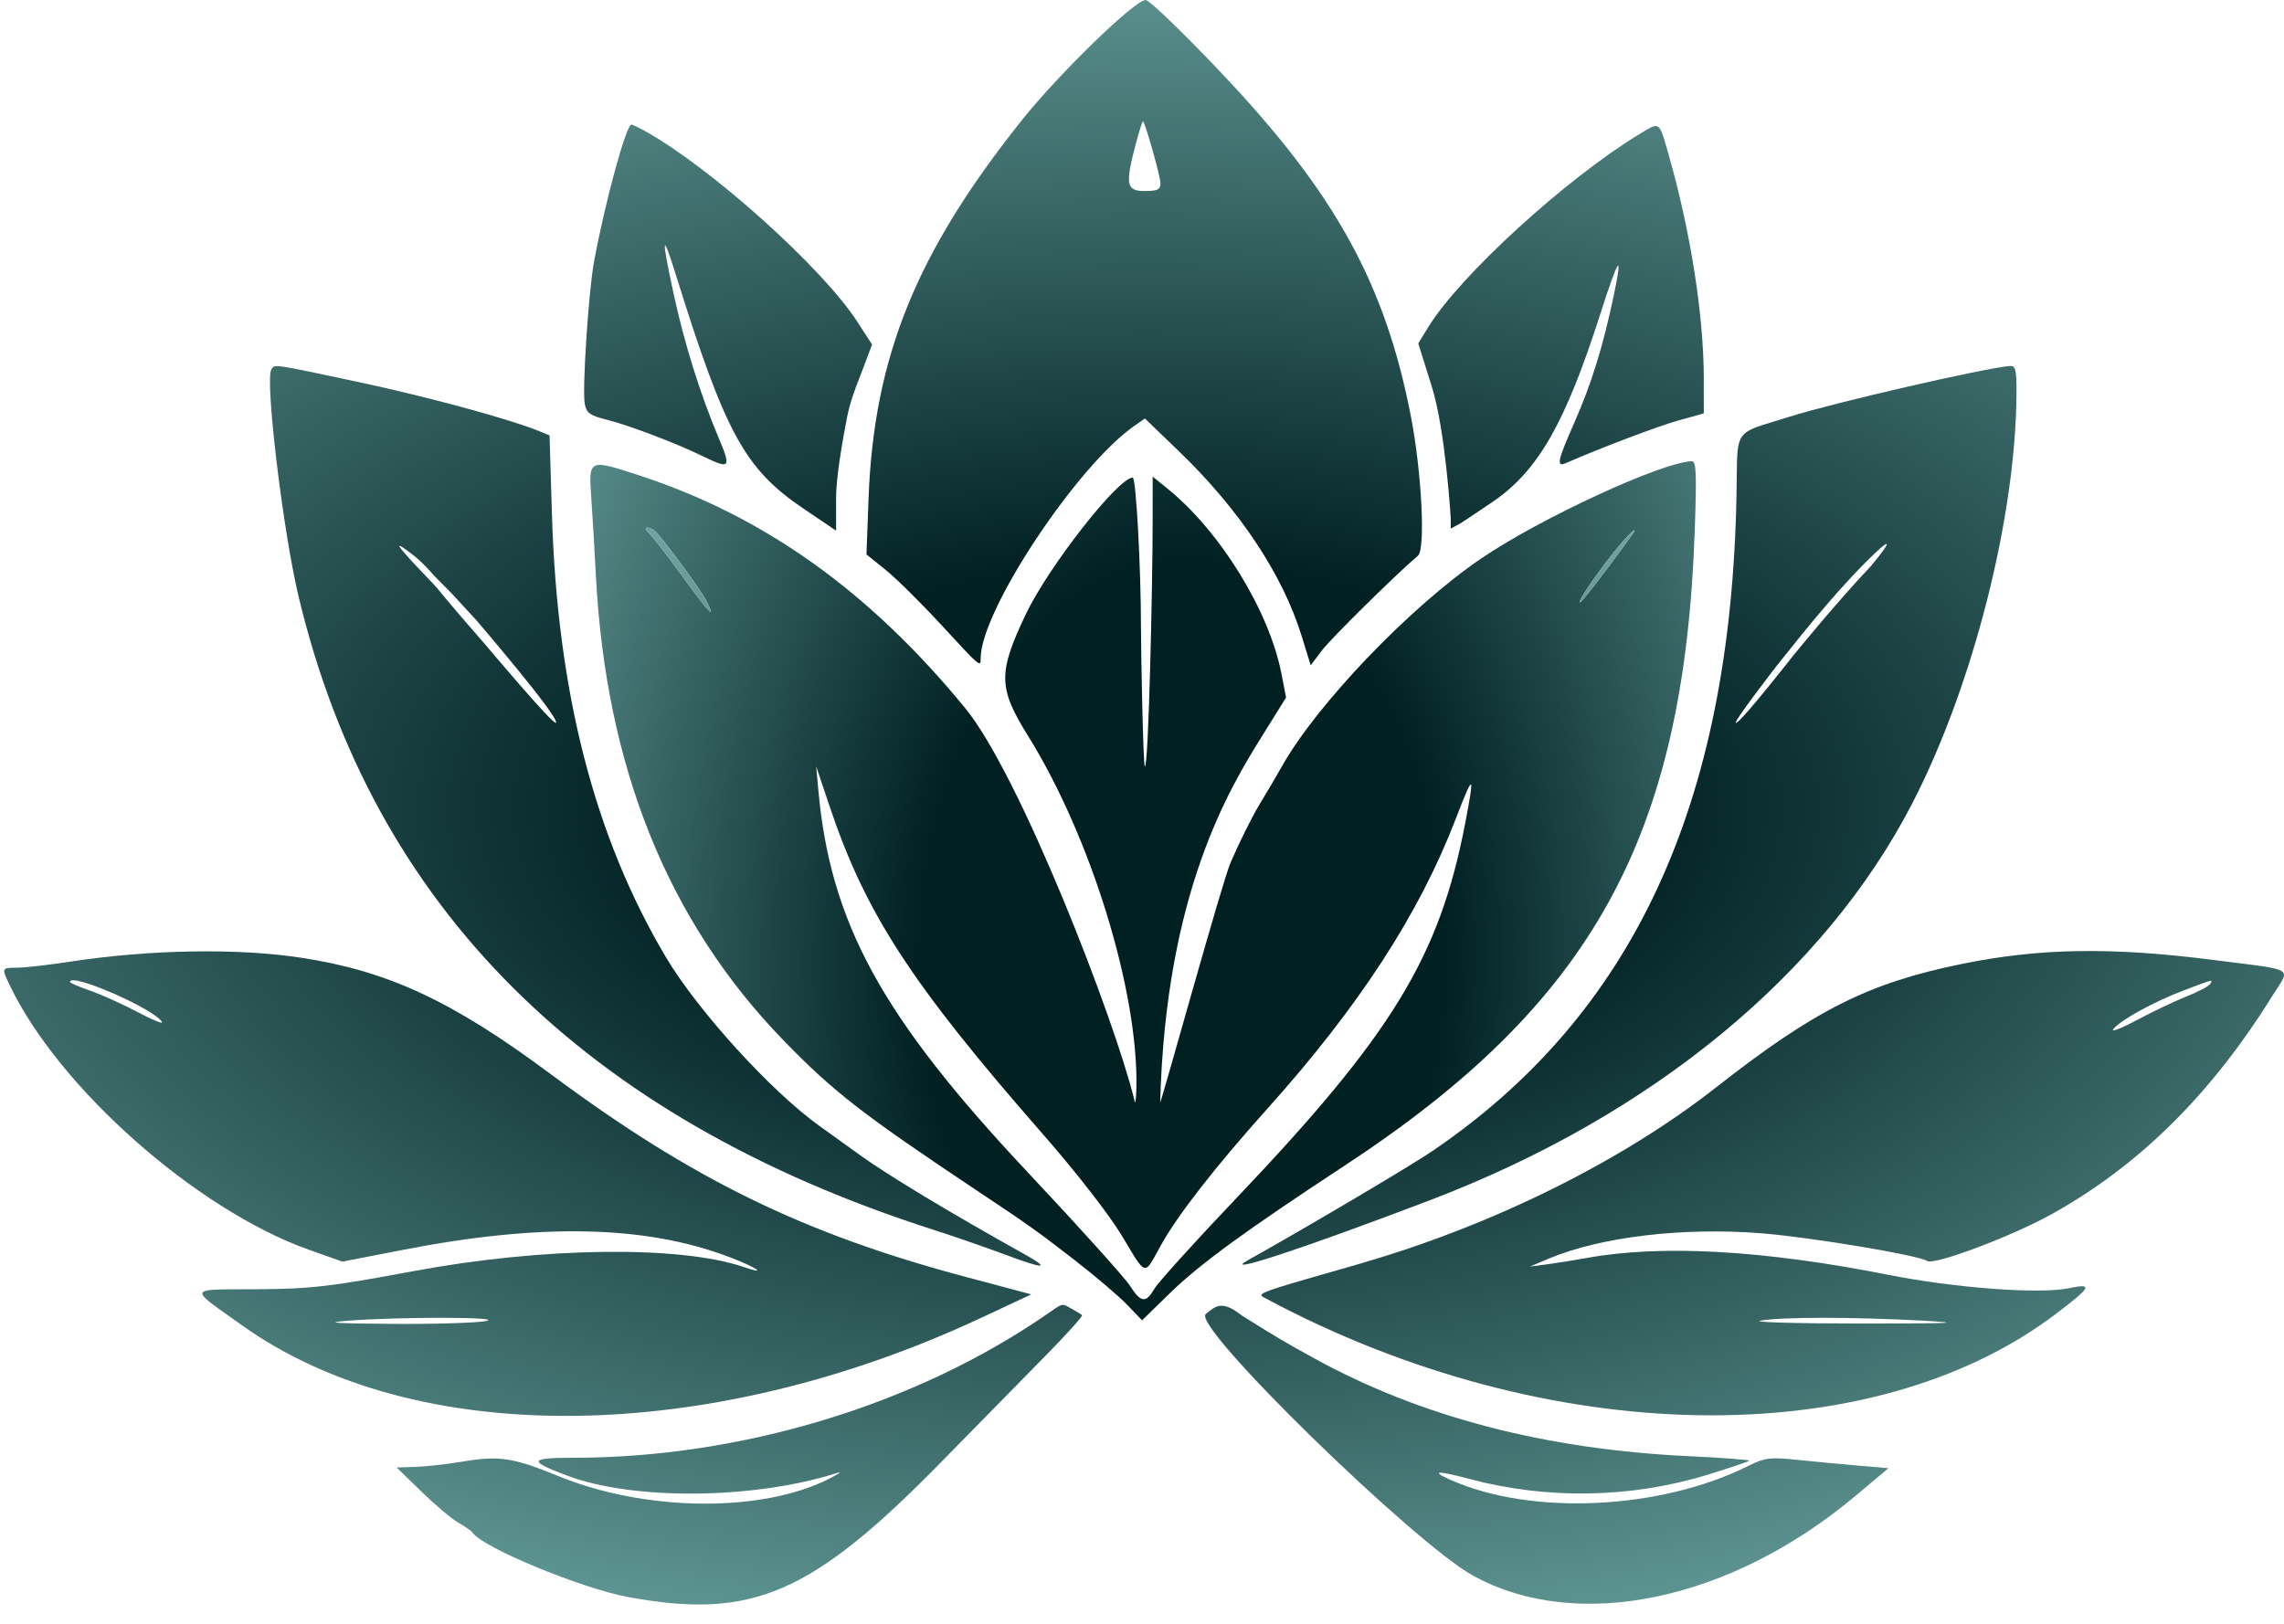 <?xml version="1.0" encoding="UTF-8"?> <svg xmlns="http://www.w3.org/2000/svg" width="90" height="64" viewBox="0 0 90 64" fill="none"><path style="mix-blend-mode:hard-light" d="M42.235 51.587C42.42 51.689 42.602 51.801 42.639 51.836C42.676 51.871 42.039 52.58 41.222 53.41C40.406 54.241 38.547 56.136 37.091 57.621C31.975 62.841 29.633 63.851 24.738 62.943C22.896 62.602 18.99 60.982 18.621 60.407C18.579 60.34 18.336 60.171 18.082 60.029C17.828 59.888 17.172 59.338 16.625 58.806L15.63 57.84L16.394 57.814C16.814 57.8 17.651 57.705 18.255 57.603C19.67 57.366 20.235 57.452 21.986 58.172C25.441 59.59 30.049 59.633 32.697 58.27C33.045 58.091 33.191 57.989 33.022 58.044C29.756 59.096 24.976 59.148 22.352 58.161C20.798 57.576 20.837 57.458 22.578 57.457C29.215 57.455 36.067 55.377 41.262 51.792C41.311 51.758 41.356 51.727 41.397 51.698C41.677 51.503 41.788 51.426 41.895 51.432C41.966 51.435 42.035 51.474 42.149 51.539C42.175 51.553 42.203 51.57 42.235 51.587Z" fill="url(#paint0_radial_1002_4)"></path><path style="mix-blend-mode:hard-light" fill-rule="evenodd" clip-rule="evenodd" d="M11.893 37.752C15.306 38.277 17.828 39.455 21.702 42.336C27.272 46.48 31.66 48.624 38.062 50.33L40.638 51.016L38.665 51.939C27.877 56.985 16.356 57.102 9.534 52.234C9.374 52.12 9.226 52.015 9.089 51.919L9.087 51.918L9.086 51.916C8.326 51.379 7.939 51.105 7.976 50.965C8.015 50.819 8.515 50.818 9.534 50.816H9.601C9.76 50.816 9.93 50.815 10.112 50.814C12.244 50.801 12.993 50.715 16.311 50.097C21.402 49.149 26.808 49.083 29.312 49.94C30.293 50.275 29.8 49.946 28.699 49.53C25.419 48.293 21.307 48.205 15.893 49.259L13.491 49.726L12.167 49.255C7.746 47.681 2.332 42.897 0.39 38.845C0.055 38.147 0.058 38.141 0.673 38.141C0.967 38.141 1.92 38.032 2.791 37.899C5.931 37.42 9.379 37.364 11.893 37.752ZM3.565 39.051C3.121 38.896 2.757 38.739 2.757 38.701C2.757 38.313 6.082 39.762 6.383 40.281C6.438 40.376 6.009 40.201 5.429 39.893C4.849 39.585 4.01 39.206 3.565 39.051ZM15.464 52.179C13.201 52.164 12.731 52.131 13.692 52.056C15.725 51.896 19.895 51.903 19.16 52.065C18.821 52.139 17.158 52.191 15.464 52.179Z" fill="url(#paint1_radial_1002_4)"></path><path style="mix-blend-mode:hard-light" d="M25.383 5.147C27.965 6.566 32.393 10.537 33.78 12.677L34.363 13.578L34.008 14.524C33.963 14.642 33.918 14.76 33.874 14.871C33.672 15.383 33.482 15.91 33.376 16.454C33.199 17.368 32.945 18.819 32.945 19.617V20.914L31.674 20.056C29.342 18.48 28.583 17.089 26.623 10.803C26.08 9.062 26.056 9.331 26.552 11.618C26.97 13.547 27.594 15.54 28.314 17.247C28.822 18.449 28.774 18.508 27.708 17.988C26.649 17.47 24.796 16.765 23.912 16.543C23.239 16.375 23.107 16.278 23.041 15.908C22.938 15.341 23.193 11.472 23.408 10.312C23.853 7.916 24.674 4.91 24.883 4.91C24.921 4.91 25.145 5.017 25.383 5.147Z" fill="url(#paint2_radial_1002_4)"></path><path style="mix-blend-mode:hard-light" fill-rule="evenodd" clip-rule="evenodd" d="M48.155 2.905C52.623 7.627 54.591 11.202 55.6 16.434C56.022 18.617 56.174 21.644 55.877 21.898C54.956 22.687 52.443 25.166 52.088 25.638L51.647 26.222L51.29 25.065C50.545 22.648 48.841 20.083 46.451 17.782L45.114 16.494L44.709 16.776C42.424 18.367 38.643 24.079 38.643 25.94C38.643 26.314 38.643 26.314 37.085 24.623C36.29 23.761 35.303 22.785 34.891 22.455L34.143 21.853L34.225 19.643C34.435 14.074 36.099 9.963 40.257 4.748C41.729 2.901 44.713 0.002 45.143 4.02861e-07C45.288 -0.001 46.643 1.306 48.155 2.905ZM45.112 7.529C44.381 7.529 44.331 7.277 44.749 5.694C44.888 5.168 45.02 4.758 45.042 4.782C45.15 4.903 45.728 6.966 45.728 7.229C45.728 7.47 45.607 7.529 45.112 7.529Z" fill="url(#paint3_radial_1002_4)"></path><path style="mix-blend-mode:hard-light" d="M65.745 6.072C66.619 9.13 67.137 12.434 67.137 14.948V16.293L66.14 16.571C65.331 16.796 63.095 17.644 61.708 18.25C61.315 18.423 61.366 18.178 62.039 16.65C62.714 15.118 63.166 13.659 63.59 11.643C63.962 9.869 63.784 10.111 63.066 12.354C61.679 16.687 60.612 18.553 58.82 19.778C58.1 20.27 57.556 20.622 57.556 20.622L57.165 20.835V20.41C57.165 20.41 56.959 16.954 56.42 15.238L55.886 13.533L56.299 12.864C57.54 10.853 61.715 7.04 64.586 5.294C64.621 5.273 64.654 5.253 64.686 5.234C65.004 5.039 65.177 4.933 65.302 4.98C65.45 5.036 65.528 5.311 65.7 5.914L65.725 6.001L65.745 6.072Z" fill="url(#paint4_radial_1002_4)"></path><path style="mix-blend-mode:hard-light" fill-rule="evenodd" clip-rule="evenodd" d="M79.459 15.401C79.459 20.274 77.767 26.979 75.361 31.647C71.894 38.371 65.097 43.971 56.356 47.301C51.298 49.228 48.044 50.299 49.194 49.657C51.457 48.394 55.563 45.965 56.432 45.374C64.339 40.007 68.187 31.729 68.425 19.575C68.431 19.296 68.433 19.048 68.435 18.828V18.827V18.826C68.444 17.915 68.448 17.472 68.648 17.197C68.837 16.936 69.201 16.826 69.91 16.611C70.091 16.556 70.296 16.495 70.525 16.422C72.231 15.879 78.195 14.506 79.189 14.426C79.419 14.408 79.459 14.553 79.459 15.401ZM70.008 26.244C71.267 24.661 72.638 22.961 74.009 21.685C74.41 21.312 74.597 21.26 73.731 22.303C72.339 23.768 70.642 25.864 70.642 25.864C70.642 25.864 68.719 28.321 68.425 28.488C68.141 28.65 70.008 26.244 70.008 26.244Z" fill="url(#paint5_radial_1002_4)"></path><path style="mix-blend-mode:hard-light" fill-rule="evenodd" clip-rule="evenodd" d="M89.545 39.244C87.123 43.137 84.295 45.935 80.845 47.855C79.278 48.726 76.216 49.879 75.942 49.7C75.596 49.472 71.365 48.766 69.412 48.609C66.315 48.362 63.07 48.748 61.031 49.606L60.283 49.921L60.977 49.829C61.358 49.779 62.05 49.668 62.517 49.583C65.453 49.047 69.487 49.271 74.376 50.24C77.004 50.762 80.357 51.014 81.5 50.777C82.492 50.571 82.428 50.707 81.037 51.766C73.726 57.329 60.947 57.093 49.907 51.193C49.52 50.986 49.33 51.024 52.854 50.019C53.104 49.947 53.372 49.869 53.66 49.785C58.846 48.28 63.913 45.766 67.613 42.864C71.51 39.807 73.622 38.745 77.302 37.993C80.372 37.366 83.216 37.321 87.237 37.838C87.516 37.874 87.769 37.906 87.999 37.934L88.096 37.946L88.098 37.946C90.477 38.242 90.191 38.206 89.545 39.244ZM83.271 40.563C83.549 40.208 84.863 39.485 86.041 39.039C87.263 38.577 87.202 38.591 87.088 38.786C87.04 38.87 86.621 39.09 86.157 39.274C85.694 39.458 84.813 39.877 84.2 40.206C83.586 40.534 83.169 40.695 83.271 40.563ZM73.298 52.165C70.799 52.165 69.032 52.115 69.37 52.052C70.174 51.904 72.979 51.903 75.685 52.048C77.451 52.144 77.019 52.165 73.298 52.165Z" fill="url(#paint6_radial_1002_4)"></path><path style="mix-blend-mode:hard-light" d="M48.935 51.851C50.355 52.739 50.596 52.881 51.769 53.528C55.969 55.842 60.881 57.126 66.562 57.394C67.897 57.457 68.963 57.538 68.928 57.574C68.894 57.609 68.148 57.859 67.271 58.129C64.262 59.052 60.961 59.108 57.896 58.289C56.622 57.949 56.342 57.966 57.168 58.332C60.355 59.748 65.427 59.508 68.892 57.777C69.539 57.454 69.757 57.426 70.805 57.537C71.456 57.605 72.534 57.707 73.201 57.764L74.413 57.867L73.124 58.95C68.18 63.102 62.143 64.361 58.037 62.098C55.734 60.828 46.942 52.266 47.512 51.793C47.909 51.462 48.155 51.236 48.935 51.851Z" fill="url(#paint7_radial_1002_4)"></path><path style="mix-blend-mode:hard-light" fill-rule="evenodd" clip-rule="evenodd" d="M66.781 20.912C66.362 32.993 62.754 39.534 52.967 45.953C49.1 48.491 47.261 49.833 46.097 50.97L45.003 52.039L44.403 51.416C44.073 51.073 43.145 50.283 42.34 49.66C40.842 48.501 40.546 48.29 38.412 46.869C33.999 43.929 32.823 43.015 30.875 41.006C26.32 36.31 23.87 30.235 23.48 22.672C23.429 21.681 23.347 20.3 23.298 19.602C23.192 18.089 23.196 18.087 25.175 18.733C30.106 20.341 34.26 23.306 38.033 27.91C40.201 30.556 43.91 40.147 44.694 43.336C44.729 43.585 44.767 43.384 44.779 42.889C44.864 39.085 42.991 32.992 40.513 29.01C39.332 27.113 39.321 26.524 40.421 24.21C41.313 22.335 44.061 18.824 44.636 18.824C44.765 18.824 44.959 22.367 44.959 24.734C44.959 25.525 45.041 30.155 45.112 30.202C45.257 30.297 45.419 23.118 45.42 20.483L45.42 18.785L45.998 19.253C48.083 20.939 50.011 24.071 50.495 26.554L50.677 27.491L49.732 29.01C48.454 31.064 45.937 35.162 45.716 43.454C45.845 43.157 48.148 34.793 48.489 34.002C48.829 33.211 49.342 32.18 49.628 31.71C49.914 31.24 50.312 30.563 50.514 30.204C51.893 27.751 55.562 23.921 58.359 22.016C60.68 20.434 65.46 18.225 66.66 18.178C66.841 18.171 66.86 18.618 66.781 20.912ZM26.904 22.733C26.293 21.889 25.686 21.108 25.557 20.999C25.306 20.787 25.517 20.711 25.791 20.914C26.018 21.082 27.62 23.25 27.837 23.684C28.23 24.467 27.965 24.198 26.904 22.733ZM62.269 23.736C62.151 23.736 62.777 22.8 63.556 21.812C64.139 21.074 64.682 20.564 64.255 21.157C63.316 22.459 62.333 23.736 62.269 23.736ZM40.497 46.204C34.743 40.079 32.717 36.375 32.244 31.12L32.161 30.202L32.682 31.757C34.103 35.999 35.904 38.77 41.102 44.71C42.388 46.179 43.702 47.867 44.188 48.674C44.265 48.802 44.336 48.92 44.4 49.028C44.792 49.685 44.97 49.984 45.131 49.972C45.265 49.964 45.386 49.739 45.609 49.329C45.653 49.248 45.701 49.16 45.754 49.065C46.397 47.901 47.907 45.965 49.932 43.707C53.552 39.669 55.913 36.039 57.358 32.286C58.075 30.425 58.12 30.445 57.735 32.449C56.722 37.718 54.862 40.765 48.716 47.227C47.088 48.937 45.639 50.54 45.494 50.787C45.149 51.378 44.957 51.353 44.515 50.663C44.314 50.349 42.505 48.342 40.497 46.204Z" fill="url(#paint8_radial_1002_4)"></path><path style="mix-blend-mode:hard-light" fill-rule="evenodd" clip-rule="evenodd" d="M25.557 20.999C25.686 21.108 26.293 21.889 26.904 22.733C27.965 24.198 28.23 24.467 27.837 23.684C27.62 23.25 26.018 21.082 25.791 20.914C25.517 20.711 25.305 20.787 25.557 20.999ZM63.556 21.812C62.777 22.8 62.151 23.736 62.269 23.736C62.333 23.736 63.316 22.46 64.255 21.157C64.682 20.564 64.139 21.074 63.556 21.812Z" fill="url(#paint9_linear_1002_4)"></path><path style="mix-blend-mode:hard-light" fill-rule="evenodd" clip-rule="evenodd" d="M21.255 16.997C20.084 16.518 16.859 15.64 14.14 15.061L13.841 14.997C11.151 14.423 10.85 14.359 10.74 14.487C10.726 14.504 10.715 14.523 10.703 14.544C10.699 14.551 10.695 14.558 10.691 14.565C10.439 14.998 11.148 20.914 11.761 23.49C14.674 35.733 23.017 44.06 36.795 48.475C37.6 48.733 38.869 49.173 39.616 49.453C41.156 50.031 41.427 50.024 40.368 49.433C37.514 47.844 35.008 46.334 33.905 45.54C33.193 45.027 32.461 44.5 32.277 44.368C30.377 43.004 27.496 39.837 26.248 37.74C23.424 32.991 21.96 27.299 21.748 20.244L21.655 17.161L21.255 16.997ZM17.241 23.2C17.143 23.084 17.038 22.974 16.62 22.536C15.522 21.384 15.503 21.275 16.272 21.87C16.703 22.204 17.088 22.672 17.088 22.672L17.795 23.386L18.774 24.449C18.774 24.449 22.042 28.259 21.908 28.488C21.829 28.625 19.103 25.383 19.103 25.383C17.551 23.603 17.405 23.393 17.241 23.2Z" fill="url(#paint10_radial_1002_4)"></path><defs><radialGradient id="paint0_radial_1002_4" cx="0" cy="0" r="1" gradientUnits="userSpaceOnUse" gradientTransform="translate(45.217 31.858) rotate(90) scale(45.212 86.948)"><stop offset="0.212" stop-color="#002022"></stop><stop offset="0.93" stop-color="#82C2BD"></stop></radialGradient><radialGradient id="paint1_radial_1002_4" cx="0" cy="0" r="1" gradientUnits="userSpaceOnUse" gradientTransform="translate(45.217 31.858) rotate(90) scale(45.212 86.948)"><stop offset="0.212" stop-color="#002022"></stop><stop offset="0.93" stop-color="#82C2BD"></stop></radialGradient><radialGradient id="paint2_radial_1002_4" cx="0" cy="0" r="1" gradientUnits="userSpaceOnUse" gradientTransform="translate(45.217 31.859) rotate(90) scale(45.212 86.948)"><stop offset="0.212" stop-color="#002022"></stop><stop offset="0.93" stop-color="#82C2BD"></stop></radialGradient><radialGradient id="paint3_radial_1002_4" cx="0" cy="0" r="1" gradientUnits="userSpaceOnUse" gradientTransform="translate(45.217 31.859) rotate(90) scale(45.212 86.948)"><stop offset="0.212" stop-color="#002022"></stop><stop offset="0.93" stop-color="#82C2BD"></stop></radialGradient><radialGradient id="paint4_radial_1002_4" cx="0" cy="0" r="1" gradientUnits="userSpaceOnUse" gradientTransform="translate(45.217 31.859) rotate(90) scale(45.212 86.948)"><stop offset="0.212" stop-color="#002022"></stop><stop offset="0.93" stop-color="#82C2BD"></stop></radialGradient><radialGradient id="paint5_radial_1002_4" cx="0" cy="0" r="1" gradientUnits="userSpaceOnUse" gradientTransform="translate(45.217 31.859) rotate(90) scale(45.212 86.948)"><stop offset="0.212" stop-color="#002022"></stop><stop offset="0.93" stop-color="#82C2BD"></stop></radialGradient><radialGradient id="paint6_radial_1002_4" cx="0" cy="0" r="1" gradientUnits="userSpaceOnUse" gradientTransform="translate(45.217 31.859) rotate(90) scale(45.212 86.948)"><stop offset="0.212" stop-color="#002022"></stop><stop offset="0.93" stop-color="#82C2BD"></stop></radialGradient><radialGradient id="paint7_radial_1002_4" cx="0" cy="0" r="1" gradientUnits="userSpaceOnUse" gradientTransform="translate(45.217 31.859) rotate(90) scale(45.212 86.948)"><stop offset="0.212" stop-color="#002022"></stop><stop offset="0.93" stop-color="#82C2BD"></stop></radialGradient><radialGradient id="paint8_radial_1002_4" cx="0" cy="0" r="1" gradientUnits="userSpaceOnUse" gradientTransform="translate(46.588 37.773) rotate(91.046) scale(82.416 53.855)"><stop offset="0.192" stop-color="#002022"></stop><stop offset="0.665" stop-color="#82C2BD"></stop></radialGradient><linearGradient id="paint9_linear_1002_4" x1="45.084" y1="1.94623e-05" x2="45.084" y2="133.925" gradientUnits="userSpaceOnUse"><stop stop-color="#A9EAE4"></stop><stop offset="0.465" stop-color="#00171D"></stop></linearGradient><radialGradient id="paint10_radial_1002_4" cx="0" cy="0" r="1" gradientUnits="userSpaceOnUse" gradientTransform="translate(45.217 31.859) rotate(90) scale(45.212 86.948)"><stop offset="0.212" stop-color="#002022"></stop><stop offset="0.93" stop-color="#82C2BD"></stop></radialGradient></defs></svg> 